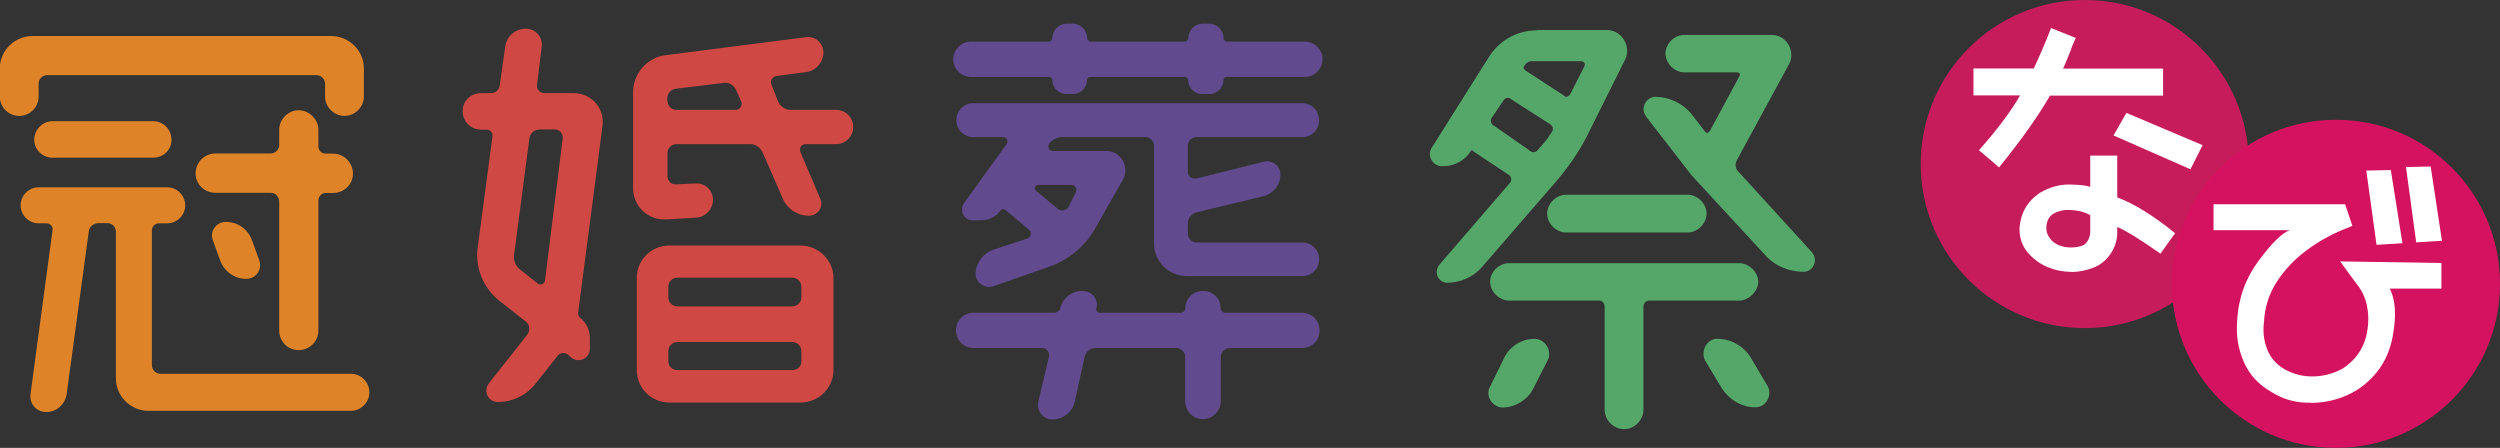 <?xml version="1.0" encoding="UTF-8"?>
<svg id="_レイヤー_2" data-name="レイヤー 2" xmlns="http://www.w3.org/2000/svg" viewBox="0 0 141.73 25.39">
  <rect x="0" y="0" width="141.73" height="25.39" fill="#333333" stroke="none"/>
  <g id="_レイヤー_1-2" data-name="レイヤー 1">
    <g>
      <circle cx="118.19" cy="9.3" r="9.3" style="fill: #c71c5c;"/>
      <circle cx="132.43" cy="16.09" r="9.3" style="fill: #d51260;"/>
      <path d="M122.63,5.42h-6.41c-.68,1.18-1.64,2.53-2.89,4.07-.36-.32-.74-.64-1.14-.97,1.04-1.18,1.82-2.21,2.33-3.11h-2.64v-1.53h3.42c.22-.46.45-.99.7-1.59.04-.11.14-.35.28-.7l1.4.56c-.16.34-.25.57-.28.69-.22.54-.36.89-.44,1.05h5.67v1.53M117.41,15.41c-.46,0-.9-.09-1.33-.27-.43-.18-.8-.45-1.12-.82-.31-.37-.47-.81-.47-1.33.04-.88.43-1.57,1.16-2.06.54-.32,1.11-.48,1.69-.47.59.01.98.06,1.16.14v-1.78h1.53v2.37c.97.36,2.06,1.04,3.28,2.03-.26.36-.54.75-.83,1.16-1.14-.8-1.96-1.31-2.45-1.51v.19c.02.47-.1.9-.35,1.29-.26.39-.59.67-1.01.83-.42.16-.84.24-1.26.24ZM117.31,11.9c-.33-.01-.63.06-.91.22-.27.19-.4.47-.39.86.01.19.08.37.22.55.13.18.31.3.51.38.21.08.43.12.66.12.21,0,.4-.03.58-.08.18-.05.31-.16.4-.34.09-.17.13-.35.12-.52v-.89c-.3-.18-.7-.28-1.19-.3ZM124.19,9.6l-4.37-1.92.73-1.28,4.32,1.83-.69,1.37Z" style="fill: #fff;"/>
      <path d="M131,22.83c-.81.02-1.56-.18-2.23-.61-.73-.41-1.25-.98-1.57-1.72-.32-.74-.44-1.51-.37-2.3.06-1.27.47-2.41,1.21-3.41.74-1,1.33-1.58,1.77-1.74h-4.32v-1.47h7.46l.41,1.22c-.25.11-.43.19-.53.22-.76.31-1.47.72-2.13,1.22-.66.5-1.21,1.09-1.64,1.76-.43.68-.67,1.43-.71,2.26-.07.54-.01,1.05.18,1.54.19.48.52.86.98,1.13.52.29,1.08.43,1.68.41.6-.02,1.15-.18,1.66-.47.78-.53,1.24-1.26,1.37-2.19.07-.47.06-.93-.04-1.38-.1-.45-.29-.86-.59-1.22-.17-.22-.47-.64-.92-1.26,1,.02,2.91.05,5.74.09v1.45h-2.93c.32.62.38,1.48.19,2.58-.21,1.33-.87,2.38-2,3.14-.82.51-1.71.76-2.67.76M134.73,13.88l-.58-4.21,1.39-.03.66,4.15-1.47.09ZM136.98,13.75l-.58-4.28,1.4-.03.64,4.21-1.47.09Z" style="fill: #fff;"/>
      <path d="M2.68,4.26c-.26,0-.49.2-.49.49v.72c0,.61-.49,1.1-1.1,1.1s-1.1-.49-1.1-1.1v-1.59c0-1.02.84-1.84,1.87-1.84h16.9c1.02,0,1.87.82,1.87,1.84v1.59c0,.61-.51,1.1-1.1,1.1s-1.1-.49-1.1-1.1v-.72c0-.28-.23-.49-.49-.49H2.68M8.61,20.7c0,.28.23.49.49.49h10.79c.59,0,1.05.49,1.05,1.05s-.46,1.05-1.05,1.05h-11.48c-1,0-1.84-.82-1.84-1.84v-8.31c0-.26-.2-.49-.49-.49h-.49c-.28,0-.54.2-.56.49l-1.25,9.2c-.08.56-.56,1.02-1.15,1.02s-.97-.49-.9-1.02l1.25-9.3c.03-.2-.13-.38-.36-.38h-.43c-.56,0-1.02-.46-1.02-1.02s.46-1.02,1.02-1.02h7.29c.56,0,1.02.46,1.02,1.02s-.46,1.02-1.02,1.02h-.46c-.23,0-.41.18-.41.41v7.64ZM2.99,8.94c-.59,0-1.05-.46-1.05-1.02s.46-1.05,1.05-1.05h5.68c.59,0,1.05.46,1.05,1.05s-.46,1.02-1.05,1.02H2.99ZM18.05,18.75c0,.61-.51,1.1-1.12,1.1s-1.1-.49-1.1-1.1v-7.31c0-.28-.2-.51-.49-.51h-3.12c-.64,0-1.13-.49-1.13-1.1s.49-1.13,1.13-1.13h3.12c.28,0,.49-.23.49-.48v-.87c0-.59.51-1.1,1.1-1.1s1.12.51,1.12,1.1v.95c0,.23.18.41.41.41h.43c.61,0,1.12.51,1.12,1.13s-.51,1.1-1.12,1.1h-.43c-.23,0-.41.2-.41.43v7.39ZM13.96,15.81c-.66,0-1.25-.41-1.48-1.05l-.41-1.13c-.2-.51.18-1.05.74-1.05.66,0,1.25.41,1.48,1.05l.41,1.13c.18.51-.18,1.05-.74,1.05Z" style="fill: #de8328;"/>
      <path d="M30.45,4.77c-.05.28.15.51.41.51h1.66c1,0,1.76.84,1.64,1.84l-1.38,10.58c-.03.13.03.23.1.31.36.28.56.69.56,1.15v.61c0,.54-.61.84-1.05.51l-.2-.18c-.18-.15-.46-.1-.59.08l-1.23,1.56c-.51.66-1.3,1.05-2.15,1.05-.54,0-.84-.61-.51-1.05l2.2-2.79c.15-.23.13-.54-.1-.72l-1.53-1.2c-.89-.72-1.35-1.87-1.2-2.99l.84-6.31c.03-.2-.13-.38-.31-.38h-.33c-.59,0-1.05-.46-1.05-1.05s.46-1.02,1.05-1.02h.56c.26,0,.46-.2.49-.43l.31-2.2c.08-.59.56-1.02,1.18-1.02.54,0,.97.48.89,1.02l-.26,2.12M30.55,7.35c-.28,0-.51.23-.54.51l-.87,6.62c-.03.31.1.61.33.79l1,.79c.15.15.41.05.43-.18l1-8.03c.03-.28-.18-.51-.43-.51h-.92ZM44.12,5.77c.13.28.41.46.72.46h2.56c.54,0,.97.43.97.97s-.43.97-.97.97h-1.74c-.23,0-.38.23-.28.46l1.12,2.63c.21.46-.13.97-.64.97-.64,0-1.23-.38-1.48-.97l-1.15-2.63c-.13-.28-.41-.46-.69-.46h-4.19c-.28,0-.51.23-.51.49v1.33c0,.28.23.49.51.46l1.1-.05c.51-.03.97.38.97.92s-.43,1-.97,1.02l-1.69.1c-1.02.05-1.87-.74-1.87-1.76v-5.45c0-1.05.79-1.97,1.84-2.1l7.95-1.02c.54-.08,1,.33,1,.87s-.43,1.05-.97,1.1l-1.69.23c-.26.03-.38.31-.28.51l.38.95ZM37.94,22.82c-1.02,0-1.84-.82-1.84-1.84v-5.22c0-1.02.82-1.84,1.84-1.84h7.44c1.02,0,1.87.82,1.87,1.84v5.22c0,1.02-.84,1.84-1.87,1.84h-7.44ZM37.84,5.72c0,.28.23.51.51.51h3.37c.23,0,.38-.26.31-.46l-.31-.69c-.13-.26-.41-.43-.69-.38l-2.71.33c-.28.03-.49.26-.49.54v.15ZM45.43,16.25c0-.28-.23-.51-.51-.51h-6.52c-.28,0-.51.23-.51.51v.61c0,.28.23.51.51.51h6.52c.28,0,.51-.23.51-.51v-.61ZM37.89,20.49c0,.28.23.49.51.49h6.52c.28,0,.51-.2.51-.49v-.59c0-.28-.23-.51-.51-.51h-6.52c-.28,0-.51.23-.51.51v.59Z" style="fill: #d04843;"/>
      <path d="M69.36,2.16c0,.1.1.2.2.2h4.42c.54,0,1,.46,1,1s-.46,1-1,1h-4.42c-.13,0-.2.08-.2.2,0,.41-.36.77-.77.77h-.46c-.41,0-.77-.36-.77-.77,0-.13-.08-.2-.2-.2h-5.34c-.13,0-.2.08-.2.2,0,.41-.36.77-.79.77h-.38c-.43,0-.79-.36-.79-.77,0-.13-.08-.2-.2-.2h-4.42c-.54,0-1-.46-1-1s.46-1,1-1h4.42c.1,0,.2-.1.2-.2,0-.46.38-.82.82-.82h.33c.44,0,.82.36.82.82,0,.1.1.2.2.2h5.34c.1,0,.2-.1.2-.2,0-.46.36-.82.82-.82h.36c.43,0,.82.36.82.82M68.23,16.5c.54,0,.97.43.97.97,0,.13.13.26.26.26h4.35c.56,0,1,.43,1,1s-.43,1-1,1h-4.09c-.28,0-.51.23-.51.51v2.5c0,.56-.46,1.02-1.02,1.02s-1-.46-1-1.02v-2.5c0-.28-.23-.51-.51-.51h-4.58c-.28,0-.54.2-.61.49l-.56,2.56c-.15.59-.66,1-1.28,1-.51,0-.9-.49-.79-1l.61-2.56c.05-.26-.13-.49-.38-.49h-3.89c-.56,0-1-.43-1-1s.43-1,1-1h4.58c.15,0,.31-.13.33-.26.13-.56.64-.97,1.2-.97h.08c.51,0,.9.46.77.97-.05.13.05.26.2.26h4.58c.13,0,.26-.13.26-.26,0-.54.43-.97.97-.97h.08ZM56.75,11.9c-.26.38-.69.59-1.12.59h-.49c-.49,0-.77-.56-.49-.97l2.43-3.37c.1-.15,0-.38-.2-.38h-1.71c-.54,0-.95-.43-.95-.95,0-.54.41-.97.95-.97h18.66c.54,0,.95.43.95.97s-.41.95-.95.95h-5.98c-.28,0-.51.2-.51.49v1.48c0,.26.23.43.49.38l3.81-.95c.49-.13.95.23.95.72,0,.59-.38,1.07-.95,1.23l-3.81.92c-.28.08-.49.33-.49.61v.61c0,.26.23.49.51.49h5.98c.54,0,.95.41.95.95s-.41.95-.95.95h-6.54c-1.05,0-1.87-.84-1.87-1.87v-5.52c0-.28-.23-.49-.49-.49h-4.68c-.31,0-.59.13-.77.38-.13.18,0,.41.2.41h3.04c.82,0,1.33.89.95,1.61l-1.56,2.74c-.59,1.05-1.53,1.84-2.66,2.22l-3.14,1.1c-.49.15-1-.2-1-.69,0-.61.41-1.18,1-1.38l1.94-.64c.2-.08.26-.33.1-.48l-1.36-1.15c-.08-.05-.2-.05-.26.03ZM59.97,11.83c.18.18.49.1.61-.1l.41-.82c.1-.18-.03-.43-.26-.43h-1.87c-.18,0-.26.23-.13.33l1.23,1.02Z" style="fill: #624a8e;"/>
      <path d="M87.14,1.7h3.96c.84,0,1.38.92,1.05,1.64l-1.99,3.99c-.48,1.02-1.12,1.99-1.84,2.84l-4.32,4.99c-.49.56-1.25.87-1.94.87-.54,0-.79-.61-.46-1.02l4.01-4.65c.1-.13.08-.31-.05-.43l-2.05-1.36c-.05-.1-.1-.05-.15.03-.33.51-.92.82-1.53.82h-.1c-.51,0-.82-.59-.59-1l3.32-5.27c.61-.9,1.58-1.43,2.68-1.43M84.46,21.95l.79-1.61c.31-.69,1-1.13,1.74-1.13.61,0,1,.66.77,1.18l-.82,1.61c-.31.66-1.05,1.1-1.74,1.1-.61,0-1-.66-.74-1.15ZM98.62,17.04h-5.09c-.23,0-.36.13-.36.36v5.83c0,.59-.51,1.1-1.1,1.1s-1.1-.51-1.1-1.1v-5.83c0-.23-.13-.36-.33-.36h-5.09c-.56,0-1.07-.51-1.07-1.07s.51-1.05,1.07-1.05h13.06c.54,0,1.07.51,1.07,1.05s-.54,1.07-1.07,1.07ZM84.69,7.12l2.02,1.41c.15.15.36.13.49-.05l.33-.38c.18-.2.33-.44.46-.64.1-.15.03-.33-.13-.43l-2.2-1.41c-.13-.13-.33-.08-.43.08l-.64.95c-.13.15-.08.36.1.49ZM89.67,3.47h-2.84c-.18,0-.31.1-.41.26-.08.08-.05.2.08.28l2.17,1.41c.1.13.28.05.36-.1l.79-1.56c.08-.15-.03-.28-.15-.28ZM95.68,13.18h-6.9c-.56,0-1.07-.51-1.07-1.07s.51-1.07,1.07-1.07h6.9c.56,0,1.07.51,1.07,1.07s-.51,1.07-1.07,1.07ZM93.3,6.56c-.31-.41,0-1.07.56-1.07.74,0,1.51.36,1.99.92l.79,1.02c.08.15.2.13.31-.03l1.64-3.04c.1-.15.03-.26-.13-.26h-2.99c-.54,0-1.05-.51-1.05-1.07s.51-1.05,1.05-1.05h4.98c.84,0,1.33.92,1,1.61l-2.99,5.5c-.1.2-.08.46.05.59l4.22,4.63c.36.43.08,1.1-.49,1.1-.77,0-1.64-.33-2.17-.95l-4.17-4.52-2.61-3.37ZM97.37,19.21c.77,0,1.48.41,1.89,1.07l.95,1.61c.28.51-.08,1.2-.69,1.2-.79,0-1.48-.43-1.89-1.05l-.97-1.61c-.26-.54.1-1.23.72-1.23Z" style="fill: #54a769;"/>
    </g>
  </g>
</svg>